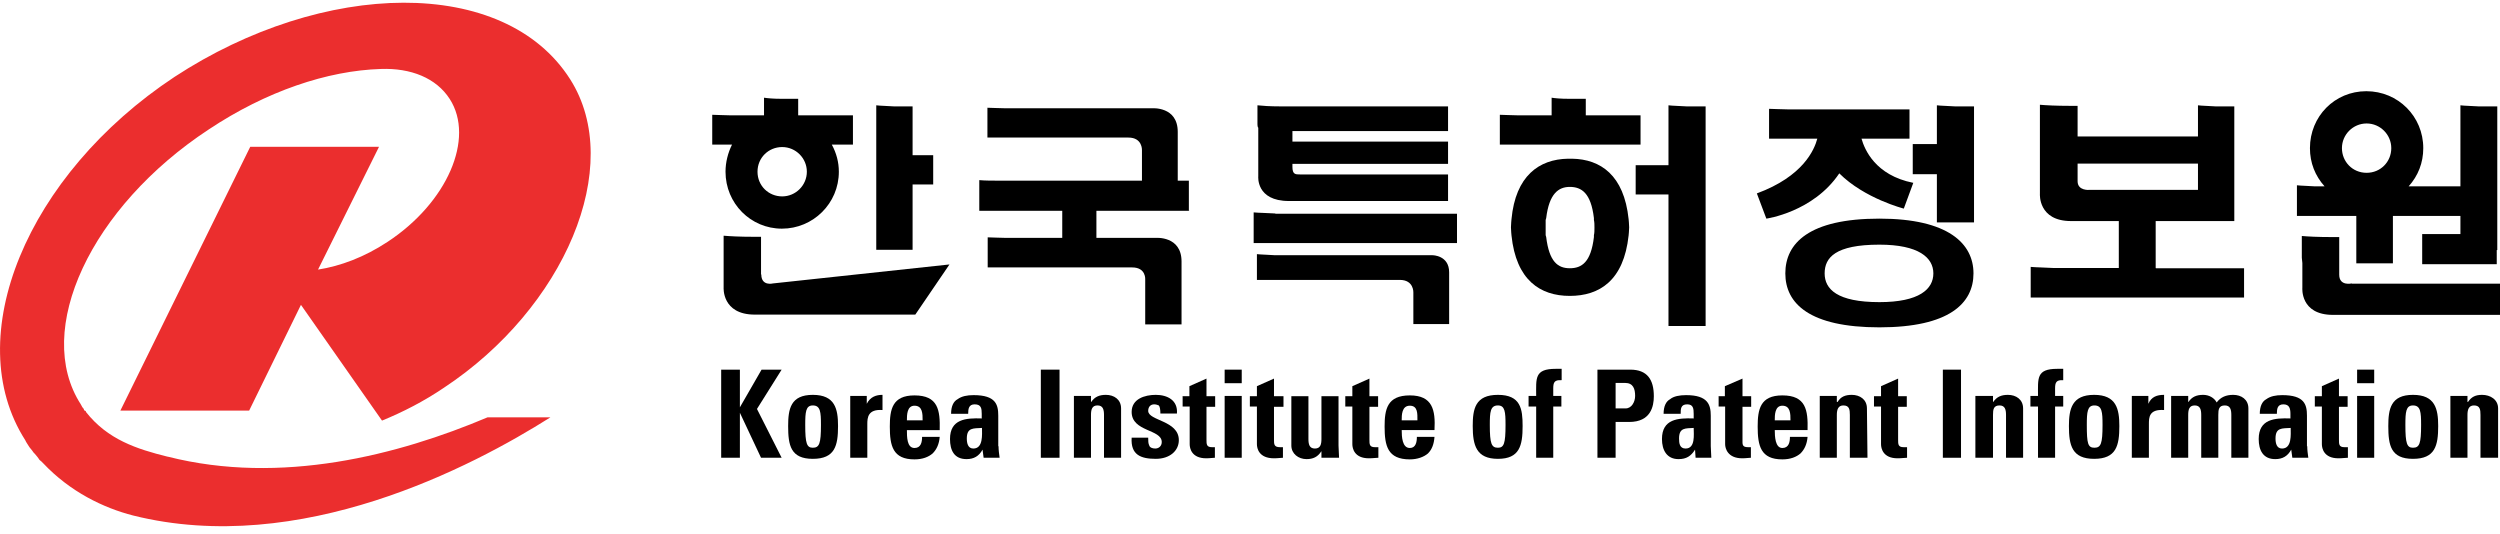 <svg viewBox="0 0 328 70" fill="none" xmlns="http://www.w3.org/2000/svg">
<g clip-path="url(#clip0_1_152)">
<path d="M21.983 59.915C17.963 58.919 14.122 57.675 11.276 54.046V53.975C11.276 53.975 11.134 53.833 11.027 53.833C11.027 53.691 10.956 53.584 10.885 53.513L10.814 53.441C10.814 53.441 10.671 53.193 10.6 53.05C4.34 43.339 11.916 27.155 27.39 16.981C34.931 11.966 42.97 9.262 49.977 9.049C53.89 8.907 57.234 10.223 59.012 12.997C62.32 18.155 58.692 26.585 50.831 31.743C47.807 33.735 44.677 34.909 41.725 35.371L49.728 19.258H32.832L15.794 53.868H32.69L39.484 39.996L50.12 55.184C52.894 54.046 55.597 52.659 58.23 50.88C74.023 40.458 82.062 21.819 74.806 10.401C66.162 -3.187 42.436 -2.689 22.908 10.081C3.486 22.922 -5.3 44.264 3.308 57.746C3.45 58.066 3.628 58.279 3.771 58.528C3.913 58.777 4.091 58.919 4.233 59.133C4.304 59.204 4.375 59.382 4.553 59.524C4.767 59.773 5.016 60.058 5.158 60.307C5.229 60.378 5.3 60.449 5.407 60.52C5.478 60.591 5.549 60.662 5.656 60.769C9.213 64.54 13.588 66.638 17.465 67.634C39.377 73.112 61.965 61.232 72.209 54.758H63.957C52.254 59.702 36.887 63.686 22.018 59.915" fill="#EB2E2E"></path>
<path d="M99.919 48.497H102.551L99.314 53.655L102.551 60.058H99.848L97.073 54.153V60.058H94.619V48.497H97.073V53.441L99.919 48.497Z" fill="black"></path>
<path d="M107.709 55.754C107.709 54.046 107.638 53.193 106.642 53.193C105.717 53.193 105.646 54.046 105.646 55.754C105.646 58.208 105.859 58.742 106.642 58.742C107.496 58.742 107.709 58.208 107.709 55.754ZM103.405 55.896C103.405 53.655 103.725 51.805 106.642 51.805C109.559 51.805 109.95 53.655 109.95 55.896C109.95 58.457 109.559 60.2 106.642 60.2C103.725 60.2 103.405 58.422 103.405 55.896Z" fill="black"></path>
<path d="M113.72 51.983V52.979C114.183 52.054 114.965 51.805 115.784 51.805V53.797C113.863 53.655 113.792 54.793 113.792 55.647V60.058H111.551V51.948H113.72V51.983Z" fill="black"></path>
<path d="M121.048 55.149C121.048 54.295 121.048 53.228 119.981 53.228C118.985 53.228 118.985 54.473 118.985 55.149H121.048ZM118.985 56.394C118.985 57.319 118.985 58.777 119.981 58.777C120.835 58.777 120.977 57.995 120.977 57.319H123.289C123.218 58.244 122.898 58.955 122.364 59.489C121.831 59.951 121.048 60.271 119.981 60.271C117.135 60.271 116.744 58.493 116.744 55.967C116.744 53.726 117.064 51.877 119.981 51.877C123.076 51.877 123.36 53.797 123.289 56.43H118.985V56.394Z" fill="black"></path>
<path d="M126.846 57.532C126.846 58.137 126.988 58.848 127.7 58.848C129.016 58.848 128.838 56.999 128.838 56.145C127.7 56.216 126.846 56.074 126.846 57.532ZM131.008 58.528C131.008 59.062 131.079 59.524 131.15 60.058H129.052L128.909 58.991C128.447 59.844 127.771 60.236 126.811 60.236C125.174 60.236 124.641 59.062 124.641 57.603C124.641 54.971 126.739 54.829 128.803 54.9V54.295C128.803 53.584 128.731 53.05 127.878 53.05C127.095 53.05 127.024 53.655 127.024 54.295H124.783C124.783 53.299 125.103 52.659 125.637 52.374C126.17 51.983 126.882 51.841 127.735 51.841C130.652 51.841 130.972 53.086 130.972 54.544V58.564L131.008 58.528Z" fill="black"></path>
<path d="M139.011 48.497H136.557V60.058H139.011V48.497Z" fill="black"></path>
<path d="M143.173 52.73C143.636 52.054 144.24 51.805 145.094 51.805C146.161 51.805 147.086 52.41 147.086 53.584V60.058H144.845V54.437C144.845 53.726 144.703 53.192 143.991 53.192C143.28 53.192 143.138 53.726 143.138 54.437V60.058H140.897V51.947H143.138V52.73H143.173Z" fill="black"></path>
<path d="M150.643 57.461C150.643 57.852 150.643 58.172 150.785 58.457C150.857 58.706 151.177 58.848 151.568 58.848C152.03 58.848 152.422 58.528 152.422 57.995C152.422 56.287 148.473 56.678 148.473 54.046C148.473 52.339 150.181 51.805 151.639 51.805C153.169 51.805 154.556 52.517 154.414 54.26H152.244C152.244 53.726 152.173 53.335 152.03 53.192C151.888 53.121 151.639 53.05 151.426 53.05C150.963 53.05 150.643 53.37 150.643 53.904C150.643 55.22 154.663 55.149 154.663 57.745C154.663 59.133 153.489 60.2 151.639 60.2C149.647 60.2 148.331 59.666 148.473 57.425H150.643V57.461Z" fill="black"></path>
<path d="M155.125 51.983H156.05V50.667L158.291 49.671V51.983H159.429V53.37H158.291V57.674C158.291 58.279 158.291 58.67 159.002 58.67H159.394V60.058C159.073 60.058 158.789 60.129 158.255 60.129C156.335 60.129 156.086 58.813 156.086 58.279V53.335H155.161V51.947L155.125 51.983Z" fill="black"></path>
<path d="M160.674 60.058H162.915V51.947H160.674V60.058ZM160.674 50.276H162.915V48.497H160.674V50.276Z" fill="black"></path>
<path d="M163.982 51.983H164.907V50.667L167.148 49.671V51.983H168.393V53.37H167.148V57.674C167.148 58.279 167.148 58.67 167.931 58.67H168.322V60.058C168.002 60.058 167.717 60.129 167.148 60.129C165.156 60.129 164.907 58.813 164.907 58.279V53.335H163.982V51.947V51.983Z" fill="black"></path>
<path d="M173.337 59.24C172.875 59.951 172.27 60.236 171.417 60.236C170.349 60.236 169.425 59.524 169.425 58.457V51.983H171.666V57.603C171.666 58.315 171.808 58.848 172.519 58.848C173.231 58.848 173.373 58.315 173.373 57.603V51.983H175.614V58.457C175.614 58.991 175.685 59.524 175.685 60.058H173.373V59.204L173.337 59.24Z" fill="black"></path>
<path d="M176.503 51.983H177.428V50.667L179.669 49.671V51.983H180.807V53.37H179.669V57.674C179.669 58.279 179.669 58.67 180.38 58.67H180.843V60.058C180.523 60.058 180.167 60.129 179.598 60.129C177.677 60.129 177.428 58.813 177.428 58.279V53.335H176.503V51.947V51.983Z" fill="black"></path>
<path d="M185.965 55.149C185.965 54.295 186.036 53.228 184.969 53.228C183.902 53.228 183.902 54.473 183.902 55.149H185.965ZM183.902 56.394C183.902 57.319 183.973 58.777 184.969 58.777C185.752 58.777 185.894 57.995 185.894 57.319H188.206C188.135 58.244 187.886 58.955 187.352 59.489C186.819 59.951 185.965 60.271 184.969 60.271C182.052 60.271 181.661 58.492 181.661 55.967C181.661 53.726 181.981 51.876 184.969 51.876C187.957 51.876 188.348 53.797 188.206 56.429H183.902V56.394Z" fill="black"></path>
<path d="M197.526 55.754C197.526 54.046 197.455 53.193 196.53 53.193C195.534 53.193 195.463 54.046 195.463 55.754C195.463 58.208 195.676 58.742 196.53 58.742C197.312 58.742 197.526 58.208 197.526 55.754ZM193.222 55.896C193.222 53.655 193.542 51.805 196.53 51.805C199.518 51.805 199.767 53.655 199.767 55.896C199.767 58.457 199.375 60.2 196.53 60.2C193.684 60.2 193.222 58.422 193.222 55.896Z" fill="black"></path>
<path d="M204.853 49.884C203.928 49.813 203.786 50.205 203.786 50.952V51.947H204.853V53.335H203.786V60.058H201.545V53.335H200.549V51.947H201.545C201.545 49.635 201.296 48.39 204.106 48.39H204.889V49.849L204.853 49.884Z" fill="black"></path>
<path d="M211.968 53.584H213.284C214.066 53.584 214.529 52.73 214.529 51.948C214.529 51.023 214.28 50.24 213.213 50.24H211.968V53.548V53.584ZM209.584 48.497H213.888C216.129 48.497 216.983 49.813 216.983 51.983C216.983 53.299 216.592 55.362 213.746 55.362H211.968V60.058H209.584V48.497Z" fill="black"></path>
<path d="M220.291 57.532C220.291 58.137 220.362 58.848 221.145 58.848C222.461 58.848 222.212 56.999 222.212 56.145C221.145 56.216 220.291 56.074 220.291 57.532ZM224.453 58.528C224.453 59.062 224.524 59.524 224.524 60.058H222.461L222.39 58.99C221.856 59.844 221.252 60.236 220.22 60.236C218.69 60.236 218.05 59.062 218.05 57.603C218.05 54.971 220.149 54.829 222.212 54.9V54.295C222.212 53.584 222.141 53.05 221.358 53.05C220.505 53.05 220.505 53.655 220.505 54.295H218.264C218.264 53.299 218.584 52.659 219.117 52.374C219.58 51.983 220.362 51.841 221.216 51.841C224.062 51.841 224.453 53.086 224.453 54.544V58.564V58.528Z" fill="black"></path>
<path d="M225.449 51.983H226.303V50.667L228.615 49.671V51.983H229.753V53.37H228.615V57.674C228.615 58.279 228.544 58.67 229.326 58.67H229.717V60.058C229.397 60.058 229.113 60.129 228.579 60.129C226.658 60.129 226.338 58.813 226.338 58.279V53.335H225.484V51.947L225.449 51.983Z" fill="black"></path>
<path d="M234.911 55.149C234.911 54.295 234.911 53.228 233.844 53.228C232.848 53.228 232.848 54.473 232.848 55.149H234.911ZM232.848 56.394C232.848 57.319 232.919 58.777 233.844 58.777C234.697 58.777 234.84 57.995 234.84 57.319H237.152C237.081 58.244 236.761 58.955 236.227 59.489C235.693 59.951 234.911 60.271 233.844 60.271C230.998 60.271 230.607 58.492 230.607 55.967C230.607 53.726 230.927 51.876 233.844 51.876C236.938 51.876 237.223 53.797 237.152 56.429H232.848V56.394Z" fill="black"></path>
<path d="M241.029 52.73H241.1C241.491 52.054 242.096 51.805 242.95 51.805C244.017 51.805 244.942 52.41 244.942 53.584L245.013 60.058H242.701V54.438C242.701 53.726 242.63 53.193 241.847 53.193C241.171 53.193 240.993 53.726 240.993 54.438V60.058H238.752V51.948H240.993V52.73H241.029Z" fill="black"></path>
<path d="M245.867 51.983H246.791V50.667L249.032 49.671V51.983H250.171V53.37H249.032V57.674C249.032 58.279 249.032 58.67 249.744 58.67H250.206V60.058C249.886 60.058 249.53 60.129 248.961 60.129C247.04 60.129 246.791 58.813 246.791 58.279V53.335H245.867V51.947V51.983Z" fill="black"></path>
<path d="M257.285 48.497H254.902V60.058H257.285V48.497Z" fill="black"></path>
<path d="M261.518 52.73C261.98 52.054 262.585 51.805 263.439 51.805C264.506 51.805 265.431 52.41 265.431 53.584V60.058H263.19V54.438C263.19 53.726 263.047 53.193 262.336 53.193C261.553 53.193 261.482 53.726 261.482 54.438V60.058H259.17V51.948H261.482V52.73H261.518Z" fill="black"></path>
<path d="M270.695 49.884C269.77 49.813 269.628 50.205 269.628 50.952V51.947H270.695V53.335H269.628V60.058H267.387V53.335H266.391V51.947H267.387C267.387 49.635 267.138 48.39 269.913 48.39H270.695V49.849V49.884Z" fill="black"></path>
<path d="M275.853 55.754C275.853 54.046 275.782 53.193 274.786 53.193C273.861 53.193 273.79 54.046 273.79 55.754C273.79 58.208 273.932 58.742 274.786 58.742C275.64 58.742 275.853 58.208 275.853 55.754ZM271.442 55.896C271.442 53.655 271.833 51.805 274.75 51.805C277.667 51.805 278.058 53.655 278.058 55.896C278.058 58.457 277.667 60.2 274.75 60.2C271.833 60.2 271.442 58.422 271.442 55.896Z" fill="black"></path>
<path d="M281.864 51.983V52.979C282.256 52.054 283.003 51.805 283.928 51.805V53.797C281.936 53.655 281.936 54.793 281.936 55.647V60.058H279.695V51.948H281.864V51.983Z" fill="black"></path>
<path d="M287.129 52.73C287.591 52.054 288.196 51.805 289.05 51.805C289.832 51.805 290.508 52.197 290.828 52.801C291.362 52.09 292.073 51.805 292.998 51.805C294.065 51.805 294.99 52.41 294.99 53.584V60.058H292.749V54.438C292.749 53.726 292.607 53.193 291.896 53.193C291.113 53.193 291.042 53.726 291.042 54.438V60.058H288.801V54.438C288.801 53.726 288.659 53.193 287.947 53.193C287.236 53.193 287.093 53.726 287.093 54.438V60.058H284.852V51.948H287.093V52.73H287.129Z" fill="black"></path>
<path d="M298.547 57.532C298.547 58.137 298.689 58.848 299.401 58.848C300.717 58.848 300.539 56.999 300.539 56.145C299.401 56.216 298.547 56.074 298.547 57.532ZM302.709 58.528C302.709 59.062 302.78 59.524 302.851 60.058H300.753L300.61 58.99C300.148 59.844 299.472 60.236 298.512 60.236C296.911 60.236 296.342 59.062 296.342 57.603C296.342 54.971 298.441 54.829 300.504 54.9V54.295C300.504 53.584 300.361 53.05 299.579 53.05C298.796 53.05 298.725 53.655 298.725 54.295H296.484C296.484 53.299 296.804 52.659 297.338 52.374C297.871 51.983 298.583 51.841 299.436 51.841C302.353 51.841 302.673 53.086 302.673 54.544V58.564L302.709 58.528Z" fill="black"></path>
<path d="M303.705 51.983H304.63V50.667L306.871 49.671V51.983H308.009V53.37H306.871V57.674C306.871 58.279 306.871 58.67 307.582 58.67H308.045V60.058C307.725 60.058 307.369 60.129 306.8 60.129C304.879 60.129 304.63 58.813 304.63 58.279V53.335H303.705V51.947V51.983Z" fill="black"></path>
<path d="M309.254 60.058H311.495V51.947H309.254V60.058ZM309.254 50.276H311.495V48.497H309.254V50.276Z" fill="black"></path>
<path d="M317.649 55.754C317.649 54.046 317.578 53.193 316.582 53.193C315.657 53.193 315.586 54.046 315.586 55.754C315.586 58.208 315.799 58.742 316.582 58.742C317.436 58.742 317.649 58.208 317.649 55.754ZM313.345 55.896C313.345 53.655 313.665 51.805 316.582 51.805C319.499 51.805 319.89 53.655 319.89 55.896C319.89 58.457 319.499 60.2 316.582 60.2C313.665 60.2 313.345 58.422 313.345 55.896Z" fill="black"></path>
<path d="M323.732 52.73H323.803C324.265 52.054 324.799 51.805 325.652 51.805C326.719 51.805 327.751 52.41 327.751 53.584V60.058H325.439V54.438C325.439 53.726 325.368 53.193 324.585 53.193C323.909 53.193 323.732 53.726 323.732 54.438V60.058H321.491V51.948H323.732V52.73Z" fill="black"></path>
<path d="M246.578 39.64C241.029 39.64 239.393 37.933 239.393 35.87C239.393 33.806 240.78 32.099 246.578 32.099C251.736 32.099 253.657 33.806 253.657 35.87C253.657 37.933 251.807 39.64 246.578 39.64ZM246.578 28.684C237.33 28.684 234.235 31.921 234.235 35.87C234.235 39.818 237.401 42.948 246.578 42.948C255.755 42.948 258.921 39.782 258.921 35.87C258.921 31.957 255.613 28.684 246.578 28.684Z" fill="black"></path>
<path d="M102.622 19.293C104.401 19.293 105.859 20.752 105.859 22.53C105.859 24.309 104.401 25.767 102.622 25.767C100.844 25.767 99.385 24.38 99.385 22.53C99.385 20.681 100.844 19.293 102.622 19.293ZM93.516 18.973H96.042C95.508 20.04 95.188 21.285 95.188 22.53C95.188 26.692 98.496 30 102.587 30C106.677 30 110.057 26.692 110.057 22.53C110.057 21.285 109.737 20.076 109.132 18.973H111.906V15.132H104.721V12.962H102.48C101.484 12.962 100.702 12.891 100.239 12.819V15.132H95.828C94.903 15.132 94.05 15.06 93.445 15.06V18.973H93.516Z" fill="black"></path>
<path d="M99.848 36.012V31.067H98.852C97.073 31.067 95.757 30.996 94.939 30.925V37.719C94.939 37.719 94.69 41.276 99.03 41.276H120.088L124.57 34.696L101.413 37.186C101.413 37.186 99.883 37.577 99.883 36.012" fill="black"></path>
<path d="M119.732 13.958H117.278C116.282 13.887 115.499 13.887 114.965 13.816V32.775H119.732V24.202H122.435V20.361H119.732V13.958Z" fill="black"></path>
<path d="M155.979 27.617V23.704H154.52V17.301C154.52 13.922 151.141 14.207 151.141 14.207H131.933C131.008 14.207 130.154 14.136 129.55 14.136V18.048H148.047C149.896 18.048 149.825 19.685 149.825 19.685V23.704H131.399C130.225 23.704 129.229 23.704 128.482 23.633V27.653H139.367V31.21H131.968C131.044 31.21 130.19 31.139 129.585 31.139V35.087H148.545C150.394 35.087 150.252 36.688 150.252 36.688V42.557H155.018V34.304C155.018 30.925 151.639 31.21 151.639 31.21H143.849V27.653H156.05L155.979 27.617Z" fill="black"></path>
<path d="M167.326 28.008C166.259 27.937 165.227 27.937 164.48 27.866V31.886H191.159V28.044H167.326V28.008Z" fill="black"></path>
<path d="M187.957 33.486H167.29C166.366 33.415 165.583 33.415 164.907 33.344V36.723H183.653C185.503 36.723 185.432 38.359 185.432 38.359V42.521H190.127V35.727C190.127 33.486 187.957 33.486 187.957 33.486Z" fill="black"></path>
<path d="M165.085 16.732V23.135C165.085 23.135 164.765 26.372 169.104 26.372H189.985V22.886H170.563C169.958 22.886 169.567 22.886 169.567 21.89V21.499H189.985V18.582H169.567V17.195H189.985V13.958H168.002C166.614 13.958 165.618 13.887 164.978 13.816V16.27C164.978 16.27 164.978 16.59 165.049 16.732" fill="black"></path>
<path d="M202.79 30.854V28.862L202.861 28.613C203.253 25.376 204.498 24.522 205.956 24.522C207.486 24.522 208.731 25.305 209.122 28.613V28.862C209.193 29.182 209.193 29.467 209.193 29.858C209.193 30.249 209.193 30.569 209.122 30.854V31.103C208.731 34.411 207.521 35.194 205.956 35.194C204.391 35.194 203.253 34.34 202.861 31.103L202.79 30.854ZM205.707 20.823C201.936 20.894 198.842 23.064 198.308 28.755C198.308 28.755 198.237 29.467 198.237 29.822C198.237 30.178 198.308 30.89 198.308 30.89C198.913 36.759 202.079 38.822 205.956 38.822C209.833 38.822 213.035 36.83 213.675 30.89C213.675 30.89 213.746 30.178 213.746 29.822C213.746 29.467 213.675 28.755 213.675 28.755C213.07 22.957 209.976 20.894 206.276 20.823H205.743H205.707ZM210.474 18.973H215.24V15.132H208.055V12.962H205.814C204.747 12.962 204.035 12.891 203.573 12.819V15.132H199.162C198.237 15.132 197.383 15.06 196.779 15.06V18.973H210.438H210.474Z" fill="black"></path>
<path d="M221.287 13.958C220.22 13.887 219.437 13.887 218.904 13.816V21.677H214.6V25.518H218.904V42.77H223.777V13.958H221.323H221.287Z" fill="black"></path>
<path d="M244.195 18.191H250.526V14.349H234.484C233.559 14.349 232.705 14.278 232.101 14.278V18.191H238.432C238.041 19.649 236.583 23.135 230.5 25.376L231.745 28.684C231.745 28.684 237.899 27.831 241.314 22.744C244.622 26.052 249.779 27.368 249.779 27.368L251.024 23.989C246.009 22.993 244.622 19.578 244.23 18.191" fill="black"></path>
<path d="M256.502 13.958C255.506 13.887 254.653 13.887 254.119 13.816V18.902H250.953V22.851H254.119V29.182H258.992V13.958H256.538H256.502Z" fill="black"></path>
<path d="M274.11 24.914C274.11 24.914 272.581 25.056 272.581 23.775V21.463H288.374V24.914H274.11ZM282.825 35.158V29.004H293.141V13.958H290.686C289.69 13.887 288.908 13.887 288.374 13.816V17.906H272.581V13.887H271.585C269.806 13.887 268.419 13.816 267.636 13.744V25.447C267.636 25.447 267.387 29.004 271.727 29.004H277.987V35.158H269.344C268.205 35.087 267.174 35.087 266.427 35.016V39.035H294.421V35.194H282.861L282.825 35.158Z" fill="black"></path>
<path d="M308.543 37.186C308.543 37.186 306.906 37.577 306.906 36.047V31.103H305.91C304.132 31.103 302.745 31.032 301.998 30.961V33.806C301.998 34.056 302.069 34.269 302.069 34.518V37.755C302.069 37.755 301.749 41.312 306.088 41.312H328V37.221H308.578L308.543 37.186Z" fill="black"></path>
<path d="M307.262 19.436C307.262 17.657 308.721 16.199 310.499 16.199C312.278 16.199 313.736 17.657 313.736 19.436C313.736 21.214 312.349 22.673 310.499 22.673C308.649 22.673 307.262 21.214 307.262 19.436ZM309.183 34.553H313.95V28.328H322.807V30.712H317.791V34.66H327.573V32.81H327.644V13.958H325.19C324.123 13.887 323.34 13.887 322.807 13.816V24.451H316.013C317.258 23.064 317.933 21.357 317.933 19.436C317.933 15.274 314.625 11.966 310.464 11.966C306.302 11.966 303.065 15.274 303.065 19.436C303.065 21.357 303.741 23.064 304.986 24.451H303.741C302.816 24.38 301.962 24.38 301.357 24.309V28.328H309.147V34.553H309.183Z" fill="black"></path>
</g>
<defs>
<clipPath id="clip0_1_152">
<rect width="328" height="68.723" fill="white" transform="translate(0 0.298)"></rect>
</clipPath>
</defs>
</svg>
